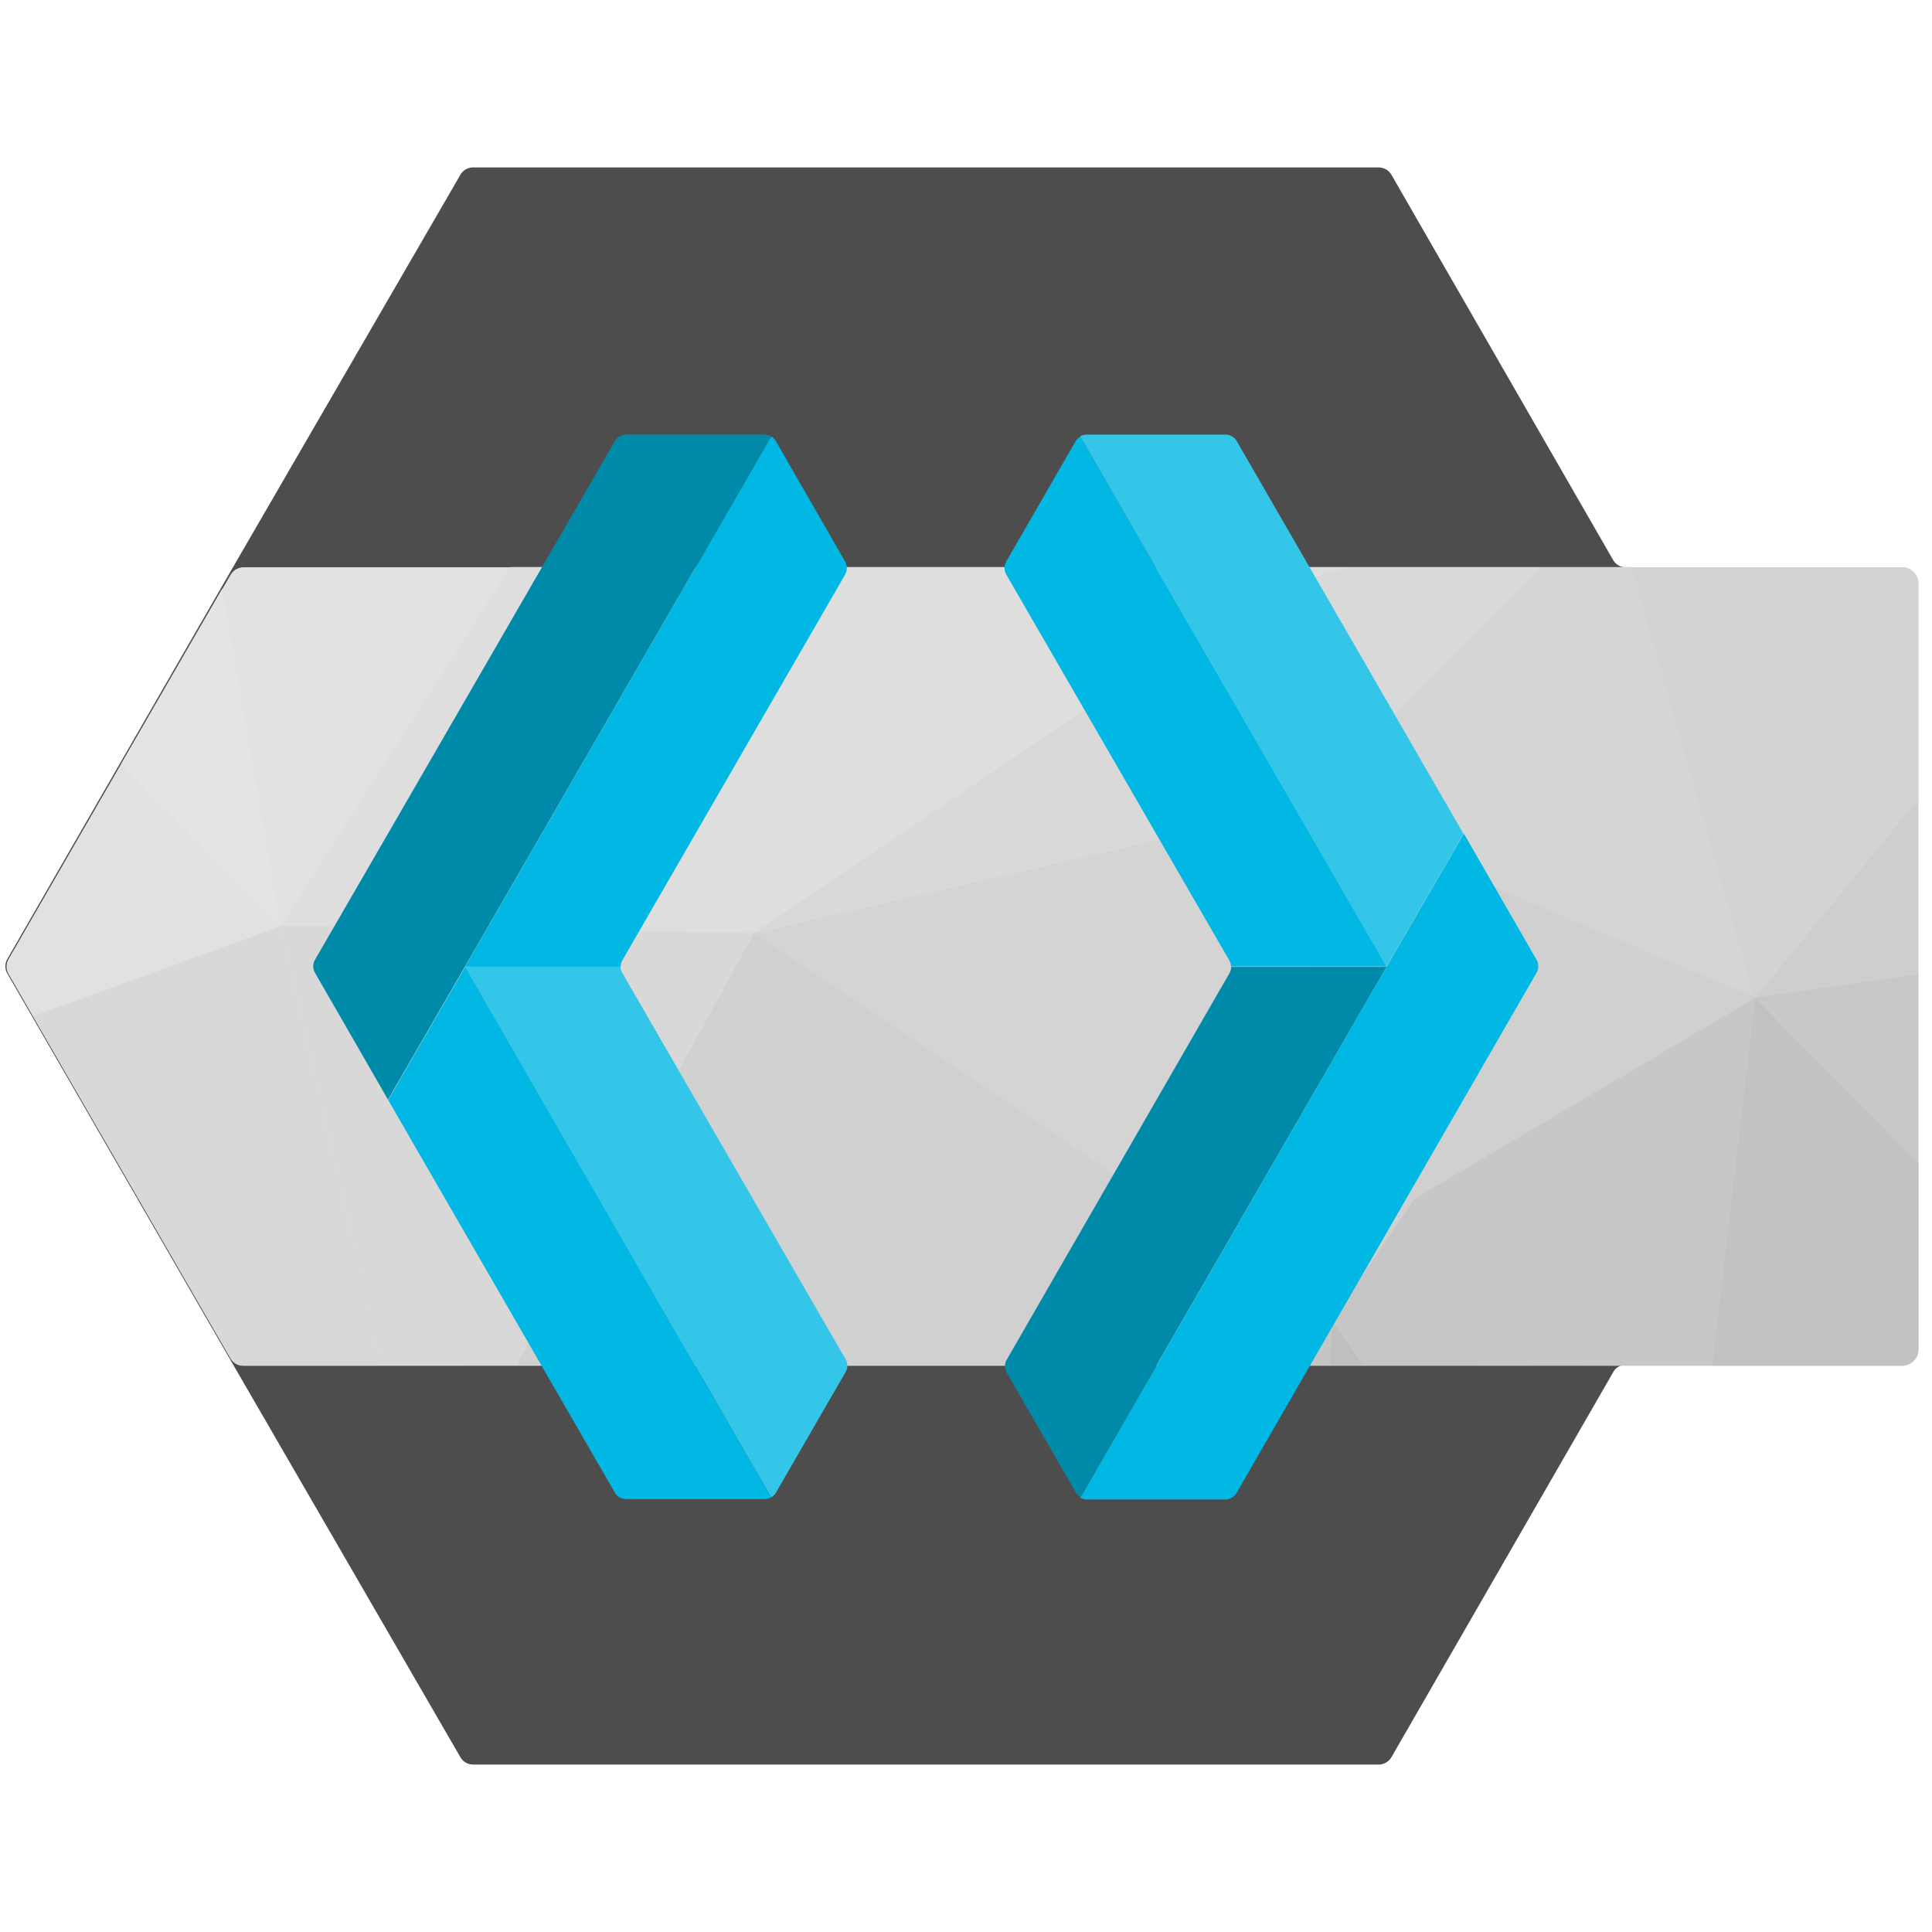 <?xml version="1.0" encoding="UTF-8" standalone="no"?>
<svg
   id="Guides"
   viewBox="0 0 100.001 100"
   version="1.1"
   sodipodi:docname="keycloak.svg"
   width="100.001"
   height="100"
   inkscape:version="1.3 (0e150ed6c4, 2023-07-21)"
   xmlns:inkscape="http://www.inkscape.org/namespaces/inkscape"
   xmlns:sodipodi="http://sodipodi.sourceforge.net/DTD/sodipodi-0.dtd"
   xmlns="http://www.w3.org/2000/svg"
   xmlns:svg="http://www.w3.org/2000/svg"
   xmlns:rdf="http://www.w3.org/1999/02/22-rdf-syntax-ns#"
   xmlns:cc="http://creativecommons.org/ns#"
   xmlns:dc="http://purl.org/dc/elements/1.1/">
  <sodipodi:namedview
     id="namedview307"
     pagecolor="#ffffff"
     bordercolor="#666666"
     borderopacity="1.0"
     inkscape:pageshadow="2"
     inkscape:pageopacity="0.0"
     inkscape:pagecheckerboard="0"
     showgrid="false"
     fit-margin-top="0"
     fit-margin-left="0"
     fit-margin-right="0"
     fit-margin-bottom="0"
     inkscape:zoom="7.5022224"
     inkscape:cx="55.316942"
     inkscape:cy="52.317831"
     inkscape:window-width="1920"
     inkscape:window-height="1011"
     inkscape:window-x="0"
     inkscape:window-y="0"
     inkscape:window-maximized="1"
     inkscape:current-layer="Guides"
     inkscape:showpageshadow="2"
     inkscape:deskcolor="#d1d1d1" />
  <defs
     id="defs12">
    <style
       id="style2">.cls-1{fill:none;}.cls-2{fill:#4d4d4d;}.cls-3{clip-path:url(#clip-path);}.cls-4{fill:url(#linear-gradient);}.cls-5{fill:#e1e1e1;}.cls-6{fill:#585858;}.cls-7{fill:#696969;}.cls-8{fill:#5e5e5e;}.cls-9{fill:#6d6d6d;}.cls-10{fill:#636363;}.cls-11{fill:#737373;}.cls-12{fill:#757575;}.cls-13{fill:#646464;}.cls-14{fill:#6c6c6c;}.cls-15{fill:#606060;}.cls-16{fill:#707070;}.cls-17{fill:#767676;}.cls-18{fill:#797979;}.cls-19{fill:#7f7f7f;}.cls-20{fill:#868686;}.cls-21{fill:#8a8a8a;}.cls-22{fill:#7d7d7d;}.cls-23{fill:#919191;}.cls-24{fill:#858585;}.cls-25{fill:#929292;}.cls-26{fill:#898989;}.cls-27{fill:#8f8f8f;}.cls-28{fill:#999;}.cls-29{fill:#979797;}.cls-30{fill:#9f9f9f;}.cls-31{fill:#a6a6a6;}.cls-32{fill:#a0a0a0;}.cls-33{fill:#9b9b9b;}.cls-34{fill:#9d9d9d;}.cls-35{fill:#a3a3a3;}.cls-36{fill:#aaa;}.cls-37{fill:#a9a9a9;}.cls-38{fill:#989898;}.cls-39{fill:#b1b1b1;}.cls-40{fill:#9e9e9e;}.cls-41{fill:#a4a4a4;}.cls-42{fill:#aeaeae;}.cls-43{fill:#ababab;}.cls-44{fill:#b4b4b4;}.cls-45{fill:#a2a2a2;}.cls-46{fill:#bcbcbc;}.cls-47{fill:#b8b8b8;}.cls-48{fill:#b0b0b0;}.cls-49{fill:#b9b9b9;}.cls-50{fill:#bfbfbf;}.cls-51{fill:#b5b5b5;}.cls-52{fill:#bdbdbd;}.cls-53{fill:#b6b6b6;}.cls-54{fill:#c3c3c3;}.cls-55{fill:#c9c9c9;}.cls-56{fill:#bbb;}.cls-57{fill:#c1c1c1;}.cls-58{fill:#c6c6c6;}.cls-59{fill:#cdcdcd;}.cls-60{fill:#ccc;}.cls-61{fill:#c2c2c2;}.cls-62{fill:#c8c8c8;}.cls-63{fill:#c7c7c7;}.cls-64{fill:#cecece;}.cls-65{fill:#d3d3d3;}.cls-66{fill:#d5d5d5;}.cls-67{fill:#d0d0d0;}.cls-68{fill:#d9d9d9;}.cls-69{fill:#d4d4d4;}.cls-70{fill:#d8d8d8;}.cls-71{fill:#e2e2e2;}.cls-72{fill:#e4e4e4;}.cls-73{fill:#dedede;}.cls-74{fill:#c5c5c5;}.cls-75{fill:#d1d1d1;}.cls-76{fill:#cbcbcb;}.cls-77{fill:#d7d7d7;}.cls-78{fill:#ddd;}.cls-79{fill:#e3e3e3;}.cls-80{fill:#00b8e3;}.cls-81{fill:#33c6e9;}.cls-82{fill:#008aaa;}</style>
    <linearGradient
       id="linear-gradient"
       x1="20.71"
       y1="225.61"
       x2="430.83"
       y2="225.61"
       gradientUnits="userSpaceOnUse"
       gradientTransform="matrix(0.997,0,0,0.997,-21.227,-174.318)">
      <stop
         offset="0"
         stop-color="#e6e6e6"
         id="stop7" />
      <stop
         offset="1"
         stop-color="#595959"
         id="stop9" />
    </linearGradient>
    <clipPath
       clipPathUnits="userSpaceOnUse"
       id="clipPath1">
      <g
         id="g2">
        <path
           class="cls-1"
           d="m 405.523,70.654 h -9.741 a 0.419,0.419 0 0 1 -0.329,-0.17 l -0.758,-0.997 -2.134,-2.812 -5.663,-7.678 -3.171,-4.267 a 0.409,0.409 0 0 0 -0.628,0 l -3.32,3.699 -0.379,0.429 a 0.399,0.399 0 0 0 -0.1,0.269 v 11.127 a 0.409,0.409 0 0 1 -0.409,0.409 h -8.395 a 0.409,0.409 0 0 1 -0.409,-0.409 V 29.824 a 0.399,0.399 0 0 1 0.409,-0.409 h 8.395 a 0.409,0.409 0 0 1 0.409,0.409 V 45.309 a 0.399,0.399 0 0 0 0.698,0.279 l 4.636,-4.985 6.93,-7.528 3.231,-3.51 a 0.409,0.409 0 0 1 0.299,-0.13 h 10.31 a 0.399,0.399 0 0 1 0.409,0.419 0.459,0.459 0 0 1 -0.1,0.249 l -4.646,5.155 -7.717,8.585 -3.221,3.57 a 0.399,0.399 0 0 0 0,0.499 l 3.988,5.614 3.649,5.145 0.449,0.628 2.762,3.869 2.882,4.048 1.994,2.812 a 0.409,0.409 0 0 1 -0.329,0.628 z m -38.607,-0.568 a 0.409,0.409 0 0 1 -0.369,0.568 h -8.914 a 0.399,0.399 0 0 1 -0.369,-0.249 l -0.179,-0.399 v 0 l -3.45,-7.977 a 0.399,0.399 0 0 0 -0.369,-0.249 h -16.751 a 0.409,0.409 0 0 0 -0.379,0.249 l -0.518,1.196 -3.111,7.229 v 0 a 0.409,0.409 0 0 1 -0.359,0.229 h -8.914 a 0.409,0.409 0 0 1 -0.369,-0.568 l 0.618,-1.436 4.208,-9.731 v 0 l 0.15,-0.339 0.179,-0.409 0.08,-0.199 1.396,-3.241 v 0 0 l 10.808,-25.017 a 0.409,0.409 0 0 1 0.369,-0.249 h 8.375 a 0.399,0.399 0 0 1 0.369,0.249 l 5.624,12.962 2.782,6.421 3.111,7.189 5.883,13.62 z m -17.11,-16.95 -0.588,-1.376 -1.994,-4.616 -1.994,-4.557 a 0.409,0.409 0 0 0 -0.748,0 l -3.5,8.086 -1.067,2.473 a 0.399,0.399 0 0 0 0.369,0.558 h 9.103 a 0.399,0.399 0 0 0 0.369,-0.608 z m -26.433,4.646 a 17.648,17.648 0 0 1 -0.828,1.835 20.699,20.699 0 0 1 -3.988,5.354 v 0 a 22.015,22.015 0 0 1 -2.253,1.934 20.939,20.939 0 0 1 -11.646,4.128 c -0.499,0 -0.997,0 -1.506,0 a 21.537,21.537 0 0 1 -12.065,-3.41 21.936,21.936 0 0 1 -3.33,-2.692 c -0.409,-0.409 -0.808,-0.818 -1.177,-1.236 a 20.37,20.37 0 0 1 -5.085,-13.959 23.401,23.401 0 0 1 0.269,-3.589 v 0 l -0.189,-0.279 0.299,-0.449 a 19.991,19.991 0 0 1 5.873,-10.878 21.936,21.936 0 0 1 3.111,-2.463 20.271,20.271 0 0 1 7.368,-3.081 v 0 a 23.701,23.701 0 0 1 4.906,-0.489 21.188,21.188 0 0 1 15.405,6.112 20.191,20.191 0 0 1 6.152,12.902 v 0 c 0.07,0.738 0.1,1.506 0.1,2.273 a 21.696,21.696 0 0 1 -1.466,7.947 z m -7.977,-7.977 a 13.5,13.5 0 0 0 -3.171,-8.974 5.205,5.205 0 0 0 -0.359,-0.429 11.307,11.307 0 0 0 -8.704,-3.889 12.454,12.454 0 0 0 -2.662,0.279 11.367,11.367 0 0 0 -6.042,3.609 13.401,13.401 0 0 0 -3.54,9.093 c 0,0.11 0,0.209 0,0.319 a 13.371,13.371 0 0 0 3.55,9.383 11.746,11.746 0 0 0 1.067,0.997 11.317,11.317 0 0 0 2.323,1.595 12.055,12.055 0 0 0 10.778,-0.09 11.726,11.726 0 0 0 2.862,-2.174 l 0.359,-0.379 a 13.381,13.381 0 0 0 1.994,-2.822 13.8,13.8 0 0 0 1.526,-6.531 z M 280.988,62.458 H 264.187 a 0.399,0.399 0 0 1 -0.409,-0.399 V 29.824 a 0.399,0.399 0 0 0 -0.229,-0.359 0.349,0.349 0 0 0 -0.17,0 h -8.415 a 0.399,0.399 0 0 0 -0.409,0.409 v 40.432 a 0.409,0.409 0 0 0 0.409,0.409 h 25.924 a 0.409,0.409 0 0 0 0.409,-0.409 v -7.398 a 0.409,0.409 0 0 0 -0.339,-0.459 z M 235.361,28.558 c -0.668,-0.05 -1.336,-0.08 -1.994,-0.08 a 21.178,21.178 0 0 0 -15.375,6.132 22.115,22.115 0 0 0 -2.074,2.343 v 0 a 20.61,20.61 0 0 0 -4.208,12.962 22.205,22.205 0 0 0 1.346,7.867 19.204,19.204 0 0 0 2.074,4.038 v 0 a 20.36,20.36 0 0 0 2.732,3.27 20.869,20.869 0 0 0 4.118,3.131 v 0 c 0.369,0.209 0.748,0.419 1.127,0.608 0.379,0.189 0.558,0.269 0.848,0.389 v 0 a 23.541,23.541 0 0 0 9.572,1.875 21.328,21.328 0 0 0 3.061,-0.219 v 0 c 0.638,-0.09 1.266,-0.209 1.894,-0.359 a 21.377,21.377 0 0 0 9.602,-5.304 c 0.578,-0.538 1.157,-1.117 1.725,-1.735 a 0.409,0.409 0 0 0 0,-0.558 l -5.324,-5.474 a 0.389,0.389 0 0 0 -0.359,-0.12 0.439,0.439 0 0 0 -0.239,0.14 13.51,13.51 0 0 1 -10.808,4.985 12.015,12.015 0 0 1 -4.168,-0.708 11.696,11.696 0 0 1 -4.268,-2.782 11.257,11.257 0 0 1 -2.692,-4.287 14.637,14.637 0 0 1 -0.788,-4.985 11.965,11.965 0 0 1 3.201,-8.675 l 0.489,-0.469 a 12.643,12.643 0 0 1 8.884,-3.39 13.311,13.311 0 0 1 10.559,5.065 0.399,0.399 0 0 0 0.608,0 l 5.175,-5.873 a 0.419,0.419 0 0 0 0,-0.548 21.667,21.667 0 0 0 -14.737,-7.249 z m -23.272,4.188 1.565,-2.732 a 0.399,0.399 0 0 0 -0.349,-0.608 h -9.043 a 0.409,0.409 0 0 0 -0.349,0.199 l -8.196,14.109 v 0 l -0.439,0.319 -0.329,0.249 a 0.419,0.419 0 0 1 -0.17,-0.16 L 194.641,43.893 194.431,43.544 186.335,29.585 a 0.409,0.409 0 0 0 -0.349,-0.199 h -9.044 a 0.409,0.409 0 0 0 -0.349,0.608 l 3.919,6.86 7.099,12.404 2.862,4.985 a 0.409,0.409 0 0 1 0.06,0.199 v 15.774 a 0.409,0.409 0 0 0 0.409,0.409 h 8.395 a 0.409,0.409 0 0 0 0.409,-0.409 V 54.472 a 0.409,0.409 0 0 1 0.06,-0.199 l 1.994,-3.54 7.678,-13.421 1.565,-2.732 0.997,-1.825 v 0 z m -38.736,29.763 h -20.39 a 0.409,0.409 0 0 1 -0.409,-0.409 v -7.747 a 0.409,0.409 0 0 1 0.409,-0.409 h 17.658 a 0.409,0.409 0 0 0 0.409,-0.409 v -7.039 a 0.409,0.409 0 0 0 -0.409,-0.409 h -17.658 a 0.409,0.409 0 0 1 -0.409,-0.409 v -7.618 a 0.409,0.409 0 0 1 0.409,-0.409 H 172.685 a 0.409,0.409 0 0 0 0.409,-0.409 v -7.388 a 0.409,0.409 0 0 0 -0.409,-0.409 h -28.915 a 0.399,0.399 0 0 0 -0.409,0.409 V 70.286 a 0.409,0.409 0 0 0 0.409,0.409 h 29.573 a 0.409,0.409 0 0 0 0.409,-0.409 v -7.338 a 0.409,0.409 0 0 0 -0.419,-0.439 z m -34.718,6.98 -3.829,-5.364 -3.919,-5.504 -0.14,-0.209 q -5.364,-7.548 -7.518,-10.549 a 0.399,0.399 0 0 1 0,-0.499 l 3.679,-4.078 v 0 l 2.991,-3.36 2.911,-3.231 5.982,-6.641 a 0.399,0.399 0 0 0 -0.299,-0.668 h -10.28 a 0.409,0.409 0 0 0 -0.299,0.13 l -6.381,6.98 -8.375,9.103 a 0.399,0.399 0 0 1 -0.698,-0.279 V 29.814 a 0.399,0.399 0 0 0 -0.409,-0.399 h -8.395 a 0.399,0.399 0 0 0 -0.409,0.409 v 40.432 a 0.409,0.409 0 0 0 0.409,0.409 h 8.395 a 0.409,0.409 0 0 0 0.409,-0.409 V 59.128 a 0.399,0.399 0 0 1 0.1,-0.269 l 1.745,-1.994 1.994,-2.164 a 0.409,0.409 0 0 1 0.628,0 l 5.823,7.827 4.178,5.633 1.675,2.263 a 0.399,0.399 0 0 0 0.319,0.17 h 9.751 a 0.409,0.409 0 0 0 0.329,-0.648 z M 98.423,29.365 H 12.604 a 0.778,0.778 0 0 0 -0.658,0.369 c 0,0 0,0 0,0 L 11.517,30.472 6.263,39.576 0.46,49.636 a 0.758,0.758 0 0 0 0,0.758 l 1.246,2.204 10.22,17.708 a 0.768,0.768 0 0 0 0.668,0.389 h 85.829 a 0.848,0.848 0 0 0 0.848,-0.848 V 30.223 a 0.857,0.857 0 0 0 -0.848,-0.857 z"
           id="path1"
           style="stroke-width:0.997" />
      </g>
    </clipPath>
  </defs>
  <title
     id="title14">keycloak_deliverables</title>
  <path
     class="cls-2"
     d="m 84.154,29.365 a 0.758,0.758 0 0 1 -0.658,-0.379 L 72.02,9.045 A 0.778,0.778 0 0 0 71.352,8.666 H 24.489 A 0.758,0.758 0 0 0 23.831,9.045 L 11.866,29.694 v 0 L 0.38,49.636 a 0.768,0.768 0 0 0 0,0.758 L 11.866,70.286 23.831,90.955 a 0.758,0.758 0 0 0 0.658,0.379 h 46.863 a 0.778,0.778 0 0 0 0.668,-0.379 L 83.506,71.013 a 0.758,0.758 0 0 1 0.658,-0.379 h 14.258 a 0.857,0.857 0 0 0 0.857,-0.857 v -39.554 a 0.857,0.857 0 0 0 -0.857,-0.857 z"
     id="path16"
     style="stroke-width:0.997" />
  <rect
     class="cls-4"
     x="-0.577"
     y="23.014"
     width="408.932"
     height="55.238"
     id="rect18"
     style="fill:url(#linear-gradient);stroke-width:0.997"
     clip-path="url(#clipPath1)" />
  <path
     class="cls-5"
     d="M 14.538,47.941 1.706,52.597 0.44,50.414 a 0.758,0.758 0 0 1 0,-0.758 L 6.243,39.595 Z"
     id="path22"
     style="stroke-width:0.997" />
  <path
     class="cls-6"
     d="m 405.523,70.654 h -5.294 l -4.836,-2.991 8.445,-0.429 1.994,2.812 a 0.409,0.409 0 0 1 -0.309,0.608 z"
     id="path24"
     style="stroke-width:0.997" />
  <path
     class="cls-6"
     d="m 400.178,70.654 h -4.447 a 0.419,0.419 0 0 1 -0.329,-0.17 l -0.758,-0.997 0.708,-1.835 z"
     id="path26"
     style="stroke-width:0.997" />
  <path
     class="cls-7"
     d="m 405.762,29.834 a 0.459,0.459 0 0 1 -0.1,0.249 l -4.646,5.155 -0.289,-2.892 z"
     id="path28"
     style="stroke-width:0.997" />
  <path
     class="cls-8"
     d="m 403.798,67.205 -8.445,0.429 5.564,-4.477 z"
     id="path30"
     style="stroke-width:0.997" />
  <path
     class="cls-9"
     d="m 405.762,29.834 -4.985,2.513 0.857,-2.931 h 3.769 a 0.399,0.399 0 0 1 0.359,0.419 z"
     id="path32"
     style="stroke-width:0.997" />
  <path
     class="cls-10"
     d="m 400.916,63.146 -5.564,4.477 2.802,-8.346 z"
     id="path34"
     style="stroke-width:0.997" />
  <polygon
     class="cls-11"
     points="418.29,204.33 424.05,204.33 423.19,207.27 "
     id="polygon36"
     transform="matrix(0.997,0,0,0.997,-21.227,-174.318)" />
  <path
     class="cls-12"
     d="m 379.31,29.814 v 4.178 l -9.203,0.718 v -4.886 a 0.399,0.399 0 0 1 0.409,-0.409 h 8.395 a 0.409,0.409 0 0 1 0.399,0.399 z"
     id="path38"
     style="stroke-width:0.997" />
  <path
     class="cls-12"
     d="m 400.727,32.347 -9.163,0.728 3.231,-3.51 a 0.409,0.409 0 0 1 0.299,-0.13 h 0.788 z"
     id="path40"
     style="stroke-width:0.997" />
  <path
     class="cls-13"
     d="m 398.154,59.278 -2.802,8.346 -2.782,-0.997 -5.673,-7.628 7.169,-5.534 3.649,5.145 z"
     id="path42"
     style="stroke-width:0.997" />
  <polygon
     class="cls-9"
     points="401.7,213.47 392.48,209.97 392.48,209.64 401.7,208.92 "
     id="polygon44"
     transform="matrix(0.997,0,0,0.997,-21.227,-174.318)" />
  <polygon
     class="cls-9"
     points="407.06,215.5 413.97,207.98 423.19,207.27 423.48,210.17 415.74,218.78 "
     id="polygon46"
     transform="matrix(0.997,0,0,0.997,-21.227,-174.318)" />
  <path
     class="cls-14"
     d="m 394.056,53.505 -7.159,5.494 -3.171,-4.267 a 0.409,0.409 0 0 0 -0.628,0 l -3.32,3.699 -9.682,-21.936 v -1.426 l 9.203,3.48 v 6.78 a 0.399,0.399 0 0 0 0.698,0.279 l 4.636,-4.985 8.665,3.28 -3.221,3.57 a 0.399,0.399 0 0 0 0,0.499 z"
     id="path48"
     style="stroke-width:0.997" />
  <polygon
     class="cls-15"
     points="415,241.7 417.8,242.65 417.09,244.49 "
     id="polygon50"
     transform="matrix(0.997,0,0,0.997,-21.227,-174.318)" />
  <path
     class="cls-16"
     d="m 379.788,58.43 -0.379,0.429 a 0.399,0.399 0 0 0 -0.1,0.269 v 1.745 l -9.203,-7.857 V 36.455 Z"
     id="path52"
     style="stroke-width:0.997" />
  <path
     class="cls-10"
     d="m 366.866,70.086 a 0.409,0.409 0 0 1 -0.369,0.568 h -1.346 l 1.635,-0.758 z"
     id="path54"
     style="stroke-width:0.997" />
  <path
     class="cls-10"
     d="m 379.31,64.124 v 6.122 a 0.409,0.409 0 0 1 -0.409,0.409 h -8.395 a 0.409,0.409 0 0 1 -0.409,-0.409 v -1.875 z"
     id="path56"
     style="stroke-width:0.997" />
  <path
     class="cls-9"
     d="m 366.786,69.897 -1.635,0.758 h -7.568 a 0.399,0.399 0 0 1 -0.369,-0.249 l -0.179,-0.399 v 0 l 3.869,-13.72 z"
     id="path58"
     style="stroke-width:0.997" />
  <polygon
     class="cls-9"
     points="401.7,239.14 392.48,243.4 392.48,228.04 401.7,235.88 "
     id="polygon60"
     transform="matrix(0.997,0,0,0.997,-21.227,-174.318)" />
  <path
     class="cls-17"
     d="m 360.904,56.287 -3.869,13.68 -3.45,-7.977 a 0.399,0.399 0 0 0 -0.369,-0.249 h -16.751 a 0.409,0.409 0 0 0 -0.379,0.249 l -0.518,1.196 -7.817,-4.616 0.179,-0.409 14.827,-4.507 h 6.601 a 0.399,0.399 0 0 0 0.369,-0.558 l -0.588,-1.376 8.625,-2.622 z"
     id="path62"
     style="stroke-width:0.997" />
  <path
     class="cls-18"
     d="m 342.787,53.654 -14.827,4.507 0.08,-0.199 12.962,-7.338 -1.067,2.473 a 0.399,0.399 0 0 0 0.369,0.558 h 2.493 z"
     id="path64"
     style="stroke-width:0.997" />
  <polygon
     class="cls-18"
     points="371.48,226.7 369.5,222.07 377.35,217.62 380.13,224.06 "
     id="polygon66"
     transform="matrix(0.997,0,0,0.997,-21.227,-174.318)" />
  <path
     class="cls-12"
     d="m 335.578,63.186 -3.111,7.229 v 0 l -4.826,-11.496 v 0 l 0.15,-0.339 z"
     id="path68"
     style="stroke-width:0.997" />
  <path
     class="cls-19"
     d="m 355.021,42.666 -7.827,4.437 -1.994,-4.557 a 0.409,0.409 0 0 0 -0.748,0 l -3.5,8.086 -12.962,7.338 1.396,-3.241 v 0 0 l 14.318,-25.256 h 5.235 a 0.399,0.399 0 0 1 0.369,0.249 z"
     id="path70"
     style="stroke-width:0.997" />
  <path
     class="cls-20"
     d="m 323.025,41.051 a 20.4,20.4 0 0 1 1.625,6.421 z"
     id="path72"
     style="stroke-width:0.997" />
  <path
     class="cls-20"
     d="m 343.784,29.415 -14.318,25.256 10.808,-25.017 a 0.409,0.409 0 0 1 0.369,-0.249 h 3.141 z"
     id="path74"
     style="stroke-width:0.997" />
  <path
     class="cls-21"
     d="m 324.759,49.766 a 21.696,21.696 0 0 1 -1.426,7.977 l -9.492,-1.396 a 13.8,13.8 0 0 0 1.545,-6.551 13.5,13.5 0 0 0 -3.171,-8.974 l 3.709,-8.415 a 21.407,21.407 0 0 1 2.592,2.184 20.31,20.31 0 0 1 4.527,6.481 l 1.625,6.421 v 0 c 0.09,0.738 0.09,1.536 0.09,2.273 z"
     id="path76"
     style="stroke-width:0.997" />
  <path
     class="cls-22"
     d="m 314.21,61.681 8.296,-2.094 a 20.699,20.699 0 0 1 -3.988,5.354 z"
     id="path78"
     style="stroke-width:0.997" />
  <path
     class="cls-22"
     d="m 332.457,70.425 a 0.409,0.409 0 0 1 -0.359,0.229 h -5.982 l -2.642,-1.994 4.208,-9.731 z"
     id="path80"
     style="stroke-width:0.997" />
  <path
     class="cls-18"
     d="m 314.21,61.681 4.317,3.26 v 0 a 22.015,22.015 0 0 1 -2.253,1.934 z"
     id="path82"
     style="stroke-width:0.997" />
  <path
     class="cls-18"
     d="m 326.076,70.654 h -2.892 a 0.409,0.409 0 0 1 -0.369,-0.568 l 0.618,-1.436 z"
     id="path84"
     style="stroke-width:0.997" />
  <path
     class="cls-20"
     d="m 323.324,57.742 a 17.648,17.648 0 0 1 -0.828,1.835 l -8.296,2.094 -2.732,-2.124 0.359,-0.379 a 13.381,13.381 0 0 0 1.994,-2.822 z"
     id="path86"
     style="stroke-width:0.997" />
  <path
     class="cls-22"
     d="m 316.244,66.895 a 20.939,20.939 0 0 1 -11.646,4.128 l 9.602,-9.343 z"
     id="path88"
     style="stroke-width:0.997" />
  <path
     class="cls-23"
     d="m 315.905,32.397 -3.709,8.415 a 5.205,5.205 0 0 0 -0.359,-0.429 11.307,11.307 0 0 0 -8.704,-3.889 12.454,12.454 0 0 0 -2.662,0.279 l -2.283,-7.827 a 23.701,23.701 0 0 1 4.906,-0.489 21.377,21.377 0 0 1 12.812,3.938 z"
     id="path90"
     style="stroke-width:0.997" />
  <path
     class="cls-24"
     d="m 314.21,61.681 -9.602,9.343 c -0.499,0 -0.997,0 -1.506,0 a 21.537,21.537 0 0 1 -12.065,-3.41 l 1.077,-5.783 h 5.713 a 12.055,12.055 0 0 0 10.778,-0.09 z"
     id="path92"
     style="stroke-width:0.997" />
  <path
     class="cls-25"
     d="m 300.471,36.774 a 11.367,11.367 0 0 0 -6.042,3.609 13.401,13.401 0 0 0 -3.54,9.093 l -9.143,-3.49 -0.209,-0.08 0.299,-0.449 9.024,-13.381 a 20.271,20.271 0 0 1 7.368,-3.081 v 0 z"
     id="path94"
     style="stroke-width:0.997" />
  <path
     class="cls-26"
     d="m 295.505,60.215 a 11.317,11.317 0 0 0 2.323,1.595 h -5.713 z"
     id="path96"
     style="stroke-width:0.997" />
  <path
     class="cls-26"
     d="m 314.21,61.681 h -5.604 a 11.726,11.726 0 0 0 2.862,-2.174 z"
     id="path98"
     style="stroke-width:0.997" />
  <path
     class="cls-27"
     d="m 295.505,60.215 -3.39,1.645 -10.4,-15.684 v 0 l -0.189,-0.279 0.209,0.08 9.143,3.49 c 0,0.11 0,0.209 0,0.319 a 13.371,13.371 0 0 0 3.55,9.383 11.746,11.746 0 0 0 1.077,1.047 z"
     id="path100"
     style="stroke-width:0.997" />
  <path
     class="cls-28"
     d="m 290.859,32.078 -8.974,13.411 a 19.991,19.991 0 0 1 5.873,-10.878 21.936,21.936 0 0 1 3.101,-2.533 z"
     id="path102"
     style="stroke-width:0.997" />
  <path
     class="cls-26"
     d="m 265.623,70.654 15.744,-5.225 v 4.816 a 0.409,0.409 0 0 1 -0.409,0.409 z"
     id="path104"
     style="stroke-width:0.997" />
  <path
     class="cls-26"
     d="m 292.115,61.87 -1.077,5.783 a 21.936,21.936 0 0 1 -3.33,-2.692 c -0.409,-0.409 -0.808,-0.818 -1.177,-1.236 z"
     id="path106"
     style="stroke-width:0.997" />
  <path
     class="cls-23"
     d="m 281.367,62.857 v 2.582 l -15.744,5.225 h -8.525 l 8.106,-8.206 h 15.764 a 0.409,0.409 0 0 1 0.399,0.399 z"
     id="path108"
     style="stroke-width:0.997" />
  <path
     class="cls-23"
     d="m 292.115,61.87 -5.584,1.855 a 20.37,20.37 0 0 1 -5.085,-13.959 23.401,23.401 0 0 1 0.269,-3.589 z"
     id="path110"
     style="stroke-width:0.997" />
  <path
     class="cls-29"
     d="m 265.194,62.449 -8.106,8.206 h -2.124 a 0.409,0.409 0 0 1 -0.409,-0.409 v 0 l 9.203,-26.004 v 17.838 a 0.399,0.399 0 0 0 0.409,0.399 h 0.997 z"
     id="path112"
     style="stroke-width:0.997" />
  <path
     class="cls-30"
     d="m 263.788,29.814 v 2.263 l -0.229,-2.662 a 0.399,0.399 0 0 1 0.229,0.399 z"
     id="path114"
     style="stroke-width:0.997" />
  <path
     class="cls-31"
     d="m 250.058,35.916 a 0.419,0.419 0 0 1 0,0.548 l -5.175,5.873 a 0.399,0.399 0 0 1 -0.608,0 13.74,13.74 0 0 0 -6.98,-4.597 l -1.994,-9.183 a 21.667,21.667 0 0 1 14.757,7.358 z"
     id="path116"
     style="stroke-width:0.997" />
  <path
     class="cls-31"
     d="m 258.733,29.415 -4.148,4.218 v -3.809 a 0.399,0.399 0 0 1 0.409,-0.409 z"
     id="path118"
     style="stroke-width:0.997" />
  <path
     class="cls-32"
     d="m 263.788,32.078 v 9.971 l -9.203,2.543 V 33.623 l 4.148,-4.218 h 4.646 a 0.349,0.349 0 0 1 0.17,0 z"
     id="path120"
     style="stroke-width:0.997" />
  <path
     class="cls-33"
     d="m 249.799,62.987 a 0.409,0.409 0 0 1 0,0.558 c -0.558,0.618 -1.137,1.196 -1.725,1.735 l -3.988,-7.897 a 0.389,0.389 0 0 1 0.359,0.12 z"
     id="path122"
     style="stroke-width:0.997" />
  <polygon
     class="cls-33"
     points="285.85,219.17 276.62,245.25 276.62,219.55 285.85,217 "
     id="polygon124"
     transform="matrix(0.997,0,0,0.997,-21.227,-174.318)" />
  <path
     class="cls-28"
     d="m 248.094,65.24 a 21.377,21.377 0 0 1 -9.602,5.304 l 0.538,-9.273 a 14.069,14.069 0 0 0 4.846,-3.779 0.439,0.439 0 0 1 0.239,-0.14 z"
     id="path126"
     style="stroke-width:0.997" />
  <path
     class="cls-34"
     d="m 239.011,61.272 -0.538,9.273 c -0.628,0.15 -1.256,0.279 -1.894,0.359 v 0 l -12.633,-1.655 v 0 q -0.429,-0.189 -0.848,-0.389 l 5.833,-7.049 a 12.015,12.015 0 0 0 4.168,0.708 14.049,14.049 0 0 0 5.913,-1.246 z"
     id="path128"
     style="stroke-width:0.997" />
  <path
     class="cls-35"
     d="m 228.9,61.8 -5.843,7.049 c -0.389,-0.189 -0.758,-0.399 -1.127,-0.608 v 0 l -6.85,-6.401 v 0 a 19.204,19.204 0 0 1 -2.074,-4.038 l 8.974,-2.991 a 11.257,11.257 0 0 0 2.692,4.287 11.696,11.696 0 0 0 4.228,2.702 z"
     id="path130"
     style="stroke-width:0.997" />
  <polygon
     class="cls-36"
     points="232.93,209.51 231.03,208.57 233.97,207.68 "
     id="polygon132"
     transform="matrix(0.997,0,0,0.997,-21.227,-174.318)" />
  <path
     class="cls-36"
     d="m 237.356,37.731 a 13.63,13.63 0 0 0 -3.629,-0.469 12.643,12.643 0 0 0 -8.884,3.39 l -0.489,0.469 -8.495,-4.168 v 0 a 22.115,22.115 0 0 1 2.074,-2.343 21.178,21.178 0 0 1 15.375,-6.132 c 0.688,0 1.356,0 1.994,0.08 z"
     id="path134"
     style="stroke-width:0.997" />
  <polygon
     class="cls-37"
     points="231.35,212.25 231.03,208.57 232.93,209.51 "
     id="polygon136"
     transform="matrix(0.997,0,0,0.997,-21.227,-174.318)" />
  <path
     class="cls-37"
     d="m 221.153,49.796 a 14.637,14.637 0 0 0 0.788,4.985 l -8.974,2.991 a 22.205,22.205 0 0 1 -1.346,-7.867 20.61,20.61 0 0 1 4.208,-12.962 l 8.495,4.168 a 11.965,11.965 0 0 0 -3.171,8.685 z"
     id="path138"
     style="stroke-width:0.997" />
  <path
     class="cls-38"
     d="M 223.935,69.239 Z"
     id="path140"
     style="stroke-width:0.997" />
  <path
     class="cls-38"
     d="m 236.578,70.904 a 21.328,21.328 0 0 1 -3.061,0.219 23.541,23.541 0 0 1 -9.572,-1.875 z"
     id="path142"
     style="stroke-width:0.997" />
  <path
     class="cls-39"
     d="m 213.625,30.014 -1.536,2.732 -2.991,0.897 -1.486,-4.228 h 5.633 a 0.399,0.399 0 0 1 0.379,0.598 z"
     id="path144"
     style="stroke-width:0.997" />
  <polygon
     class="cls-40"
     points="219.48,240.42 221.57,240.73 221.57,241.81 "
     id="polygon146"
     transform="matrix(0.997,0,0,0.997,-21.227,-174.318)" />
  <path
     class="cls-34"
     d="m 199.696,66.786 v 3.47 a 0.409,0.409 0 0 1 -0.409,0.409 h -1.994 l 0.279,-5.255 z"
     id="path148"
     style="stroke-width:0.997" />
  <polygon
     class="cls-41"
     points="221.57,240.73 219.48,240.42 221.57,239.34 "
     id="polygon150"
     transform="matrix(0.997,0,0,0.997,-21.227,-174.318)" />
  <path
     class="cls-41"
     d="m 221.941,68.242 a 20.869,20.869 0 0 1 -4.118,-3.131 20.36,20.36 0 0 1 -2.732,-3.27 z"
     id="path152"
     style="stroke-width:0.997" />
  <polygon
     class="cls-42"
     points="231.03,208.57 231.35,212.25 223.65,225.71 216.13,219.75 216.78,219.26 217.11,219.01 217.55,218.69 217.55,218.68 217.55,218.67 "
     id="polygon154"
     transform="matrix(0.997,0,0,0.997,-21.227,-174.318)" />
  <path
     class="cls-43"
     d="m 201.77,50.733 -1.994,3.54 a 0.409,0.409 0 0 0 -0.06,0.199 v 9.851 l -2.084,1.067 -3.34,-20.61 z"
     id="path156"
     style="stroke-width:0.997" />
  <path
     class="cls-44"
     d="m 194.74,44.152 a 0.419,0.419 0 0 0 0.17,0.16 l -0.648,0.479 0.339,-0.867 z"
     id="path158"
     style="stroke-width:0.997" />
  <path
     class="cls-44"
     d="m 209.098,33.643 -13.431,10.07 8.196,-14.109 a 0.409,0.409 0 0 1 0.349,-0.199 h 3.41 z"
     id="path160"
     style="stroke-width:0.997" />
  <polygon
     class="cls-45"
     points="212.81,245.69 219.48,240.42 219.2,245.69 "
     id="polygon162"
     transform="matrix(0.997,0,0,0.997,-21.227,-174.318)" />
  <path
     class="cls-46"
     d="m 173.094,29.814 v 2.812 l -5.604,-3.221 h 5.195 a 0.409,0.409 0 0 1 0.409,0.409 z"
     id="path164"
     style="stroke-width:0.997" />
  <path
     class="cls-46"
     d="m 194.401,43.564 -0.13,1.216 -13.79,-7.917 -3.919,-6.86 a 0.409,0.409 0 0 1 0.349,-0.608 h 9.043 a 0.409,0.409 0 0 1 0.349,0.199 z"
     id="path166"
     style="stroke-width:0.997" />
  <polygon
     class="cls-47"
     points="216.26,218.52 216.47,218.87 216.13,219.75 "
     id="polygon168"
     transform="matrix(0.997,0,0,0.997,-21.227,-174.318)" />
  <path
     class="cls-37"
     d="m 197.612,65.4 -6.651,5.255 h -0.06 a 0.409,0.409 0 0 1 -0.409,-0.409 v -3.131 z"
     id="path170"
     style="stroke-width:0.997" />
  <path
     class="cls-48"
     d="m 190.493,61.671 v -7.189 a 0.409,0.409 0 0 0 -0.06,-0.199 l -2.862,-4.985 6.69,-4.487 3.34,20.61 z"
     id="path172"
     style="stroke-width:0.997" />
  <path
     class="cls-42"
     d="m 171.449,70.654 2.293,-4.985 v 4.557 a 0.409,0.409 0 0 1 -0.409,0.409 h -1.884 z"
     id="path174"
     style="stroke-width:0.997" />
  <polygon
     class="cls-42"
     points="212.34,236.68 219.48,240.42 212.34,242.15 "
     id="polygon176"
     transform="matrix(0.997,0,0,0.997,-21.227,-174.318)" />
  <path
     class="cls-49"
     d="m 173.094,32.626 v 4.577 a 0.409,0.409 0 0 1 -0.409,0.409 h -3.889 l -4.467,-8.196 h 3.161 z"
     id="path178"
     style="stroke-width:0.997" />
  <polygon
     class="cls-49"
     points="202.3,211.81 216.13,219.75 209.42,224.25 "
     id="polygon180"
     transform="matrix(0.997,0,0,0.997,-21.227,-174.318)" />
  <polygon
     class="cls-50"
     points="180.37,204.66 180.85,204.33 186.1,204.33 190.58,212.55 186.49,212.55 "
     id="polygon182"
     transform="matrix(0.997,0,0,0.997,-21.227,-174.318)" />
  <path
     class="cls-51"
     d="m 173.732,62.917 v 2.782 l -2.293,4.985 h -3.141 l -24.01,-11.606 8.236,-0.887 v 3.919 a 0.409,0.409 0 0 0 0.409,0.409 h 20.37 a 0.409,0.409 0 0 1 0.429,0.399 z"
     id="path184"
     style="stroke-width:0.997" />
  <polygon
     class="cls-52"
     points="180.37,204.66 186.49,212.55 176.53,212.55 "
     id="polygon186"
     transform="matrix(0.997,0,0,0.997,-21.227,-174.318)" />
  <path
     class="cls-52"
     d="m 171.03,46.515 v 7.039 a 0.409,0.409 0 0 1 -0.409,0.409 h -17.658 a 0.409,0.409 0 0 0 -0.409,0.409 v 3.829 l -8.236,0.887 8.236,-16.891 v 3.52 a 0.409,0.409 0 0 0 0.409,0.409 h 17.658 a 0.409,0.409 0 0 1 0.409,0.389 z"
     id="path188"
     style="stroke-width:0.997" />
  <polygon
     class="cls-53"
     points="166.03,234.08 190.09,245.69 169.69,245.69 "
     id="polygon190"
     transform="matrix(0.997,0,0,0.997,-21.227,-174.318)" />
  <path
     class="cls-54"
     d="m 158.616,29.744 -3.829,7.867 h -1.825 a 0.409,0.409 0 0 0 -0.409,0.409 v 4.168 l -8.266,16.891 -0.997,-1.585 V 36.873 Z"
     id="path192"
     style="stroke-width:0.997" />
  <path
     class="cls-55"
     d="m 138.814,30.083 -5.982,6.641 -1.107,-7.309 h 6.77 a 0.399,0.399 0 0 1 0.319,0.668 z"
     id="path194"
     style="stroke-width:0.997" />
  <path
     class="cls-55"
     d="m 158.616,29.744 -15.265,7.119 v -7.059 a 0.399,0.399 0 0 1 0.409,-0.409 h 12.703 z"
     id="path196"
     style="stroke-width:0.997" />
  <path
     class="cls-56"
     d="m 134.786,64.154 3.829,5.364 -9.283,-2.453 z"
     id="path198"
     style="stroke-width:0.997" />
  <path
     class="cls-56"
     d="m 147.967,70.654 h -4.208 a 0.409,0.409 0 0 1 -0.409,-0.409 v -10.649 l 0.997,-0.518 z"
     id="path200"
     style="stroke-width:0.997" />
  <path
     class="cls-53"
     d="m 138.635,70.654 h -8.306 l -1.077,-3.589 9.323,2.443 0.359,0.499 a 0.409,0.409 0 0 1 -0.299,0.648 z"
     id="path202"
     style="stroke-width:0.997" />
  <path
     class="cls-57"
     d="m 130.868,58.65 3.919,5.504 -5.454,2.911 1.436,-8.625 z"
     id="path204"
     style="stroke-width:0.997" />
  <polygon
     class="cls-57"
     points="165.06,232.5 166.03,234.08 165.06,234.6 "
     id="polygon206"
     transform="matrix(0.997,0,0,0.997,-21.227,-174.318)" />
  <path
     class="cls-58"
     d="m 130.728,58.44 -1.396,8.625 -6.581,-4.467 -5.823,-7.827 a 0.409,0.409 0 0 0 -0.628,0 l -1.994,2.164 -10.459,-7.099 23.062,-6.481 -3.679,4.078 a 0.399,0.399 0 0 0 0,0.499 q 2.114,2.961 7.498,10.509 z"
     id="path208"
     style="stroke-width:0.997" />
  <path
     class="cls-47"
     d="m 130.329,70.654 h -1.476 a 0.399,0.399 0 0 1 -0.319,-0.17 l -1.675,-2.263 2.403,-1.157 z"
     id="path210"
     style="stroke-width:0.997" />
  <polygon
     class="cls-59"
     points="134.08,207.66 129.54,205.78 134.08,204.73 "
     id="polygon212"
     transform="matrix(0.997,0,0,0.997,-21.227,-174.318)" />
  <path
     class="cls-59"
     d="m 132.842,36.724 -2.911,3.231 -8.405,-3.47 6.381,-6.98 a 0.409,0.409 0 0 1 0.299,-0.13 h 3.53 z"
     id="path214"
     style="stroke-width:0.997" />
  <path
     class="cls-60"
     d="m 129.94,39.954 -2.991,3.36 v 0 l -23.062,6.481 4.088,-18.944 4.527,1.875 v 12.573 a 0.399,0.399 0 0 0 0.698,0.279 l 8.375,-9.103 z"
     id="path216"
     style="stroke-width:0.997" />
  <path
     class="cls-61"
     d="m 103.847,49.796 10.459,7.099 -1.745,1.994 a 0.399,0.399 0 0 0 -0.1,0.269 v 11.127 a 0.409,0.409 0 0 1 -0.409,0.409 H 111.933 Z"
     id="path218"
     style="stroke-width:0.997" />
  <polygon
     class="cls-61"
     points="144.35,237.61 150.95,242.09 148.55,243.26 "
     id="polygon220"
     transform="matrix(0.997,0,0,0.997,-21.227,-174.318)" />
  <polygon
     class="cls-62"
     points="120.89,235.26 112.41,226.64 120.89,225.43 "
     id="polygon222"
     transform="matrix(0.997,0,0,0.997,-21.227,-174.318)" />
  <polygon
     class="cls-62"
     points="124.85,239.28 124.85,224.85 125.44,224.77 133.56,245.69 131.16,245.69 "
     id="polygon224"
     transform="matrix(0.997,0,0,0.997,-21.227,-174.318)" />
  <path
     class="cls-61"
     d="m 90.855,51.66 8.455,8.595 v 9.582 a 0.848,0.848 0 0 1 -0.848,0.848 h -9.841 z"
     id="path226"
     style="stroke-width:0.997" />
  <path
     class="cls-61"
     d="m 109.55,70.654 h -5.883 a 0.409,0.409 0 0 1 -0.409,-0.409 v -5.982 z"
     id="path228"
     style="stroke-width:0.997" />
  <polygon
     class="cls-63"
     points="110.17,245.72 98.31,245.72 94.72,237.06 112.41,226.64 "
     id="polygon230"
     transform="matrix(0.997,0,0,0.997,-21.227,-174.318)" />
  <polygon
     class="cls-64"
     points="120.89,225.43 112.41,226.64 120.89,216.31 "
     id="polygon232"
     transform="matrix(0.997,0,0,0.997,-21.227,-174.318)" />
  <polygon
     class="cls-64"
     points="125.44,224.77 124.85,224.85 124.85,211.49 129.54,205.78 "
     id="polygon234"
     transform="matrix(0.997,0,0,0.997,-21.227,-174.318)" />
  <path
     class="cls-65"
     d="M 99.31,30.223 V 41.36 L 90.855,51.65 84.463,29.365 h 13.959 a 0.857,0.857 0 0 1 0.887,0.857 z"
     id="path236"
     style="stroke-width:0.997" />
  <polygon
     class="cls-65"
     points="124.85,204.78 129.54,205.78 124.85,211.49 "
     id="polygon238"
     transform="matrix(0.997,0,0,0.997,-21.227,-174.318)" />
  <polygon
     class="cls-58"
     points="92.05,245.72 90.43,243.39 94.72,237.06 98.31,245.72 "
     id="polygon240"
     transform="matrix(0.997,0,0,0.997,-21.227,-174.318)" />
  <polygon
     class="cls-66"
     points="88.94,216.71 101.28,204.28 106.01,204.28 112.41,226.64 "
     id="polygon242"
     transform="matrix(0.997,0,0,0.997,-21.227,-174.318)" />
  <path
     class="cls-67"
     d="m 67.453,41.759 5.763,20.291 17.638,-10.4 z"
     id="path244"
     style="stroke-width:0.997" />
  <polygon
     class="cls-50"
     points="90.43,243.39 92.05,245.72 90.36,245.72 "
     id="polygon246"
     transform="matrix(0.997,0,0,0.997,-21.227,-174.318)" />
  <polygon
     class="cls-68"
     points="88.94,216.71 86.71,205.59 91.48,204.28 101.28,204.28 "
     id="polygon248"
     transform="matrix(0.997,0,0,0.997,-21.227,-174.318)" />
  <path
     class="cls-69"
     d="m 67.453,41.759 -28.407,6.551 29.912,20.051 z"
     id="path250"
     style="stroke-width:0.997" />
  <path
     class="cls-67"
     d="m 67.453,41.759 1.486,26.602 4.267,-6.312 z"
     id="path252"
     style="stroke-width:0.997" />
  <path
     class="cls-68"
     d="M 65.23,30.672 39.047,48.31 67.453,41.759 Z"
     id="path254"
     style="stroke-width:0.997" />
  <polygon
     class="cls-70"
     points="48.1,245.72 41.07,245.72 35.87,222.91 60.45,223.28 "
     id="polygon256"
     transform="matrix(0.997,0,0,0.997,-21.227,-174.318)" />
  <path
     class="cls-71"
     d="M 26.434,29.365 14.538,47.941 11.547,30.482 11.976,29.744 c 0,0 0,0 0,0 a 0.778,0.778 0 0 1 0.658,-0.369 h 13.8 z"
     id="path258"
     style="stroke-width:0.997" />
  <path
     class="cls-70"
     d="M 19.723,70.684 H 12.604 A 0.768,0.768 0 0 1 11.936,70.296 L 1.706,52.597 14.538,47.941 Z"
     id="path260"
     style="stroke-width:0.997" />
  <polygon
     class="cls-72"
     points="32.83,205.4 35.87,222.91 27.56,214.53 "
     id="polygon262"
     transform="matrix(0.997,0,0,0.997,-21.227,-174.318)" />
  <polygon
     class="cls-73"
     points="78.8,204.28 73.47,204.28 65.25,204.28 52.67,204.28 60.45,223.28 86.71,205.59 "
     id="polygon264"
     transform="matrix(0.997,0,0,0.997,-21.227,-174.318)" />
  <polygon
     class="cls-73"
     points="35.87,222.91 60.45,223.28 52.67,204.28 49.42,204.28 47.8,204.28 "
     id="polygon266"
     transform="matrix(0.997,0,0,0.997,-21.227,-174.318)" />
  <polygon
     class="cls-74"
     points="89.3,245.72 90.36,245.72 90.43,243.39 84.72,245.72 "
     id="polygon268"
     transform="matrix(0.997,0,0,0.997,-21.227,-174.318)" />
  <polygon
     class="cls-67"
     points="65.85,245.72 73.47,245.72 84.72,245.72 90.43,243.39 60.45,223.28 "
     id="polygon270"
     transform="matrix(0.997,0,0,0.997,-21.227,-174.318)" />
  <polygon
     class="cls-75"
     points="65.25,245.72 65.85,245.72 60.45,223.28 48.1,245.72 49.42,245.72 "
     id="polygon272"
     transform="matrix(0.997,0,0,0.997,-21.227,-174.318)" />
  <polygon
     class="cls-62"
     points="180.14,204.33 180.85,204.33 180.37,204.66 "
     id="polygon274"
     transform="matrix(0.997,0,0,0.997,-21.227,-174.318)" />
  <polygon
     class="cls-76"
     points="180.14,204.33 180.37,204.66 178.21,204.33 "
     id="polygon276"
     transform="matrix(0.997,0,0,0.997,-21.227,-174.318)" />
  <path
     class="cls-75"
     d="m 112.461,29.814 -4.527,1.047 1.236,-1.446 h 2.882 a 0.399,0.399 0 0 1 0.409,0.399 z"
     id="path278"
     style="stroke-width:0.997" />
  <polygon
     class="cls-77"
     points="129.28,204.33 130.78,204.33 129.54,205.78 "
     id="polygon280"
     transform="matrix(0.997,0,0,0.997,-21.227,-174.318)" />
  <path
     class="cls-68"
     d="m 107.935,30.861 -4.676,-0.997 v 0 a 0.399,0.399 0 0 1 0.409,-0.409 h 3.988 z"
     id="path282"
     style="stroke-width:0.997" />
  <polygon
     class="cls-78"
     points="86.71,205.59 91.48,204.28 89.3,204.28 86.79,204.28 "
     id="polygon284"
     transform="matrix(0.997,0,0,0.997,-21.227,-174.318)" />
  <polygon
     class="cls-79"
     points="85.98,204.28 78.8,204.28 86.71,205.59 "
     id="polygon286"
     transform="matrix(0.997,0,0,0.997,-21.227,-174.318)" />
  <polygon
     class="cls-71"
     points="86.79,204.28 85.98,204.28 86.71,205.59 "
     id="polygon288"
     transform="matrix(0.997,0,0,0.997,-21.227,-174.318)" />
  <path
     class="cls-80"
     d="m 43.753,29.724 -11.546,19.991 a 0.668,0.668 0 0 0 -0.08,0.329 h -8.056 l 15.844,-27.45 a 0.628,0.628 0 0 1 0.239,0.229 v 0 l 3.589,6.242 a 0.688,0.688 0 0 1 0.01,0.658 z"
     id="path290"
     style="stroke-width:0.997" />
  <path
     class="cls-81"
     d="m 43.743,71.063 -3.589,6.212 a 0.698,0.698 0 0 1 -0.239,0.229 L 24.06,50.025 h 8.056 a 0.618,0.618 0 0 0 0.08,0.309 l 11.526,19.942 a 0.678,0.678 0 0 1 0.02,0.788 z"
     id="path292"
     style="stroke-width:0.997" />
  <path
     class="cls-82"
     d="m 39.914,22.595 -15.844,27.43 v 0 l -3.988,6.89 -3.789,-6.581 a 0.618,0.618 0 0 1 -0.08,-0.309 0.668,0.668 0 0 1 0.08,-0.329 l 3.849,-6.651 11.676,-20.201 a 0.678,0.678 0 0 1 0.588,-0.349 h 7.189 a 0.708,0.708 0 0 1 0.319,0.1 z"
     id="path294"
     style="stroke-width:0.997" />
  <path
     class="cls-80"
     d="M 39.914,77.504 A 0.708,0.708 0 0 1 39.575,77.594 H 32.406 A 0.678,0.678 0 0 1 31.818,77.245 L 21.149,58.769 20.092,56.935 24.08,50.045 Z"
     id="path296"
     style="stroke-width:0.997" />
  <path
     class="cls-82"
     d="M 71.781,50.025 55.927,77.484 a 0.738,0.738 0 0 1 -0.239,-0.229 v 0 l -3.589,-6.222 a 0.688,0.688 0 0 1 0,-0.638 L 63.625,50.394 a 0.668,0.668 0 0 0 0.1,-0.349 h 8.056 z"
     id="path298"
     style="stroke-width:0.997" />
  <path
     class="cls-80"
     d="m 79.618,50.025 a 0.668,0.668 0 0 1 -0.1,0.349 L 63.993,77.295 a 0.678,0.678 0 0 1 -0.578,0.319 h -7.149 a 0.738,0.738 0 0 1 -0.349,-0.09 l 15.864,-27.499 3.988,-6.88 3.769,6.541 a 0.668,0.668 0 0 1 0.08,0.339 z"
     id="path300"
     style="stroke-width:0.997" />
  <path
     class="cls-80"
     d="m 71.781,50.025 h -8.066 a 0.668,0.668 0 0 0 -0.1,-0.339 L 52.088,29.744 a 0.678,0.678 0 0 1 0,-0.688 l 3.589,-6.222 a 0.738,0.738 0 0 1 0.239,-0.229 z"
     id="path302"
     style="stroke-width:0.997" />
  <path
     class="cls-81"
     d="m 75.749,43.155 v 0 l -3.988,6.88 -15.854,-27.45 a 0.738,0.738 0 0 1 0.349,-0.09 h 7.169 a 0.678,0.678 0 0 1 0.578,0.319 z"
     id="path304"
     style="stroke-width:0.997" />
</svg>
